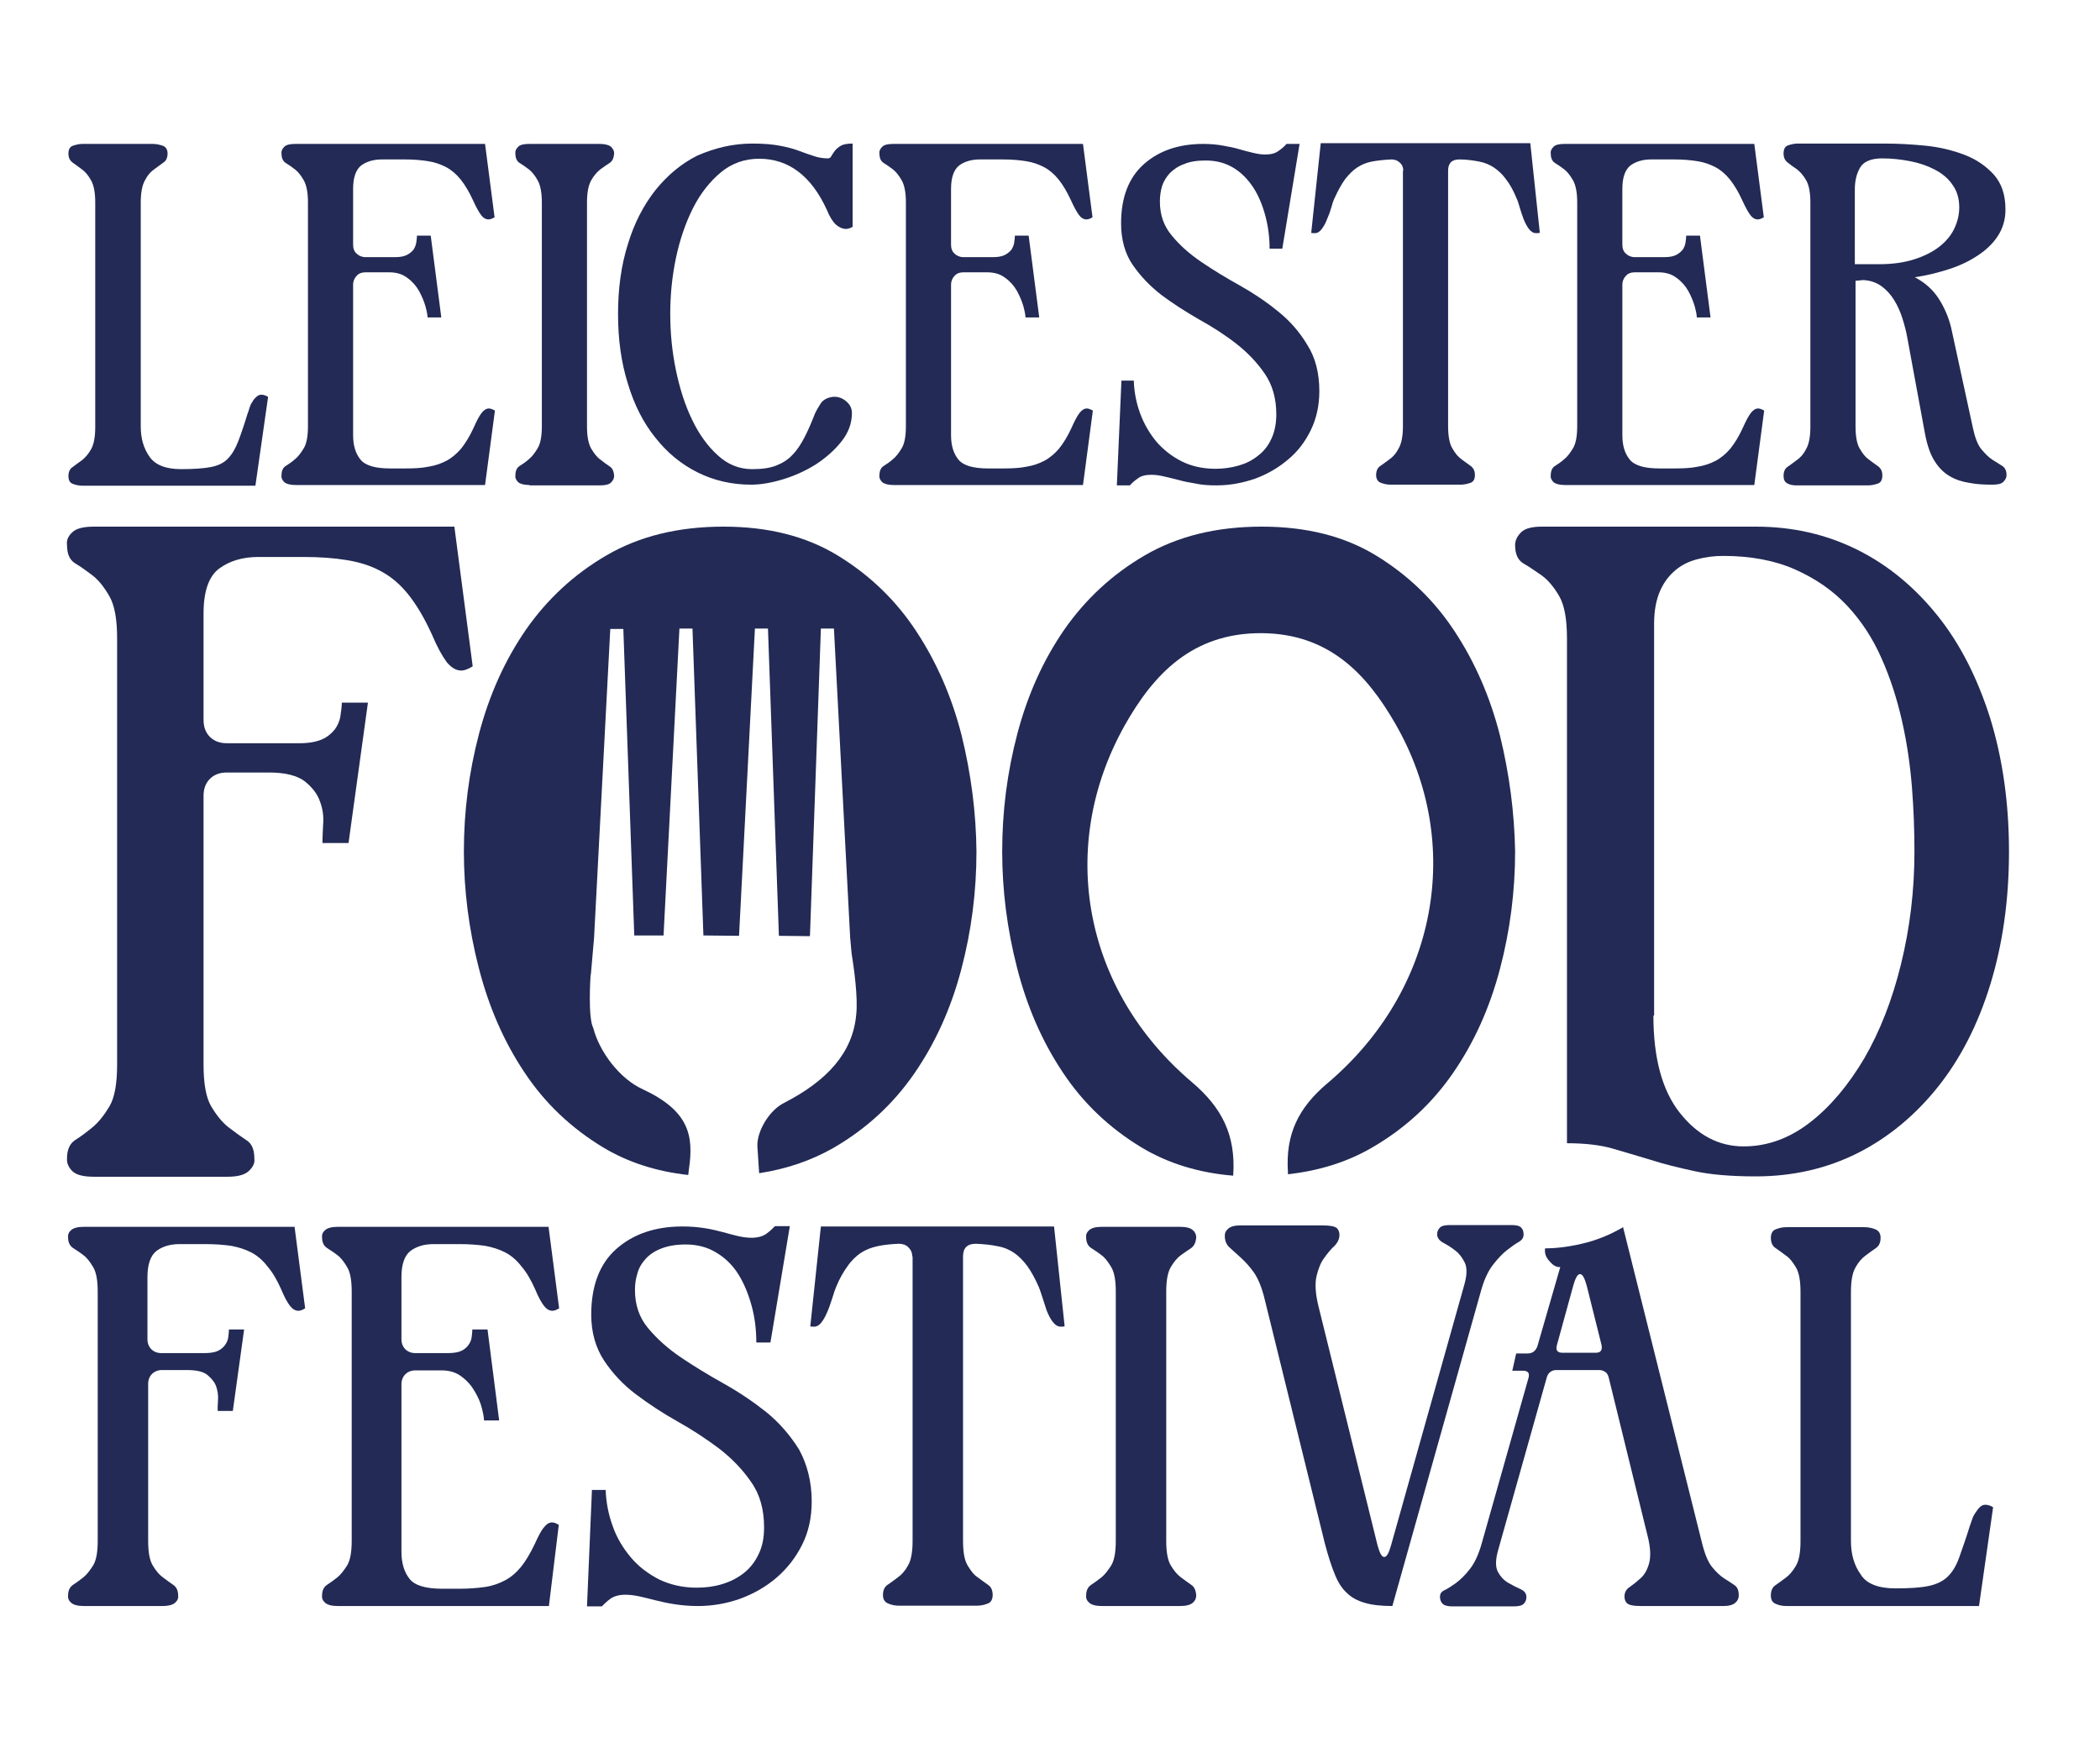 <?xml version="1.0" encoding="utf-8"?>
<!-- Generator: Adobe Illustrator 27.8.0, SVG Export Plug-In . SVG Version: 6.00 Build 0)  -->
<svg version="1.1" id="Layer_1" xmlns="http://www.w3.org/2000/svg" xmlns:xlink="http://www.w3.org/1999/xlink" x="0px" y="0px"
	 viewBox="0 0 595.3 498.3" style="enable-background:new 0 0 595.3 498.3;" xml:space="preserve">
<style type="text/css">
	.st0{fill:#222A55;}
</style>
<g>
	<g>
		<path class="st0" d="M26.6,333.6c-2.9,0-5-0.5-6.1-1.6c-1.1-1.1-1.6-2.3-1.5-3.6c0-2.5,0.8-4.2,2.3-5.2c1.6-1,3.2-2.2,4.9-3.6
			c1.7-1.4,3.3-3.4,4.8-5.9c1.5-2.5,2.2-6.5,2.2-11.9V181c0-5.4-0.7-9.4-2.2-12c-1.5-2.6-3.1-4.6-4.8-5.9c-1.7-1.3-3.4-2.5-4.9-3.4
			c-1.6-1-2.3-2.7-2.3-5.2c-0.2-1.3,0.3-2.5,1.5-3.6c1.1-1.1,3.2-1.6,6.1-1.6h102.2l5.2,39.6c-1.3,0.8-2.4,1.2-3.2,1.2
			c-1.5,0-2.8-0.8-4.1-2.3c-1.2-1.6-2.7-4.2-4.3-8c-2.1-4.6-4.3-8.3-6.6-11.2c-2.3-2.9-4.9-5.1-7.7-6.6c-2.9-1.6-6.1-2.6-9.7-3.2
			c-3.6-0.6-7.7-0.9-12.3-0.9H73.2c-4.4,0-8.1,1.1-11.1,3.3c-2.9,2.2-4.4,6.4-4.4,12.7v30.2c0,2,0.6,3.6,1.8,4.8
			c1.2,1.2,2.8,1.8,4.8,1.8H85c2.6,0,4.7-0.4,6.3-1.1c1.6-0.7,2.7-1.7,3.6-2.8c0.8-1.1,1.4-2.4,1.6-3.8c0.2-1.4,0.4-2.7,0.4-3.8h7.4
			L98.8,239h-7.4c0-1.3,0.1-3.1,0.2-5.3c0.2-2.2-0.1-4.4-0.9-6.5c-0.7-2.1-2.2-4-4.3-5.7c-2.1-1.6-5.5-2.5-10.1-2.5h-12
			c-2,0-3.6,0.6-4.8,1.8c-1.2,1.2-1.8,2.8-1.8,4.8v76.2c0,5.4,0.7,9.4,2.2,11.9c1.5,2.5,3.1,4.5,4.9,5.9c1.8,1.4,3.5,2.6,5,3.6
			c1.6,1,2.3,2.7,2.3,5.2c0.2,1.3-0.4,2.5-1.6,3.6c-1.2,1.1-3.2,1.6-6,1.6H26.6z"/>
		<path class="st0" d="M497.7,149.3c10.5,0,20.1,2.2,28.9,6.6c8.8,4.4,16.3,10.7,22.7,18.7c6.4,8,11.3,17.7,14.9,29.1
			c3.5,11.4,5.3,24,5.3,37.7c0,13.8-1.8,26.3-5.3,37.7c-3.5,11.4-8.5,21.1-14.9,29.1c-6.4,8-14,14.3-22.7,18.7
			c-8.8,4.4-18.4,6.6-28.9,6.6c-7,0-12.9-0.5-17.4-1.5c-4.6-1-8.7-2-12.4-3.2c-3.7-1.1-7.3-2.2-10.8-3.2c-3.5-1-7.8-1.5-12.9-1.5
			V181c0-5.4-0.7-9.4-2.2-12c-1.5-2.6-3.2-4.6-5-5.9c-1.9-1.3-3.6-2.5-5.2-3.4c-1.6-1-2.3-2.7-2.3-5.2c0-1.3,0.6-2.5,1.7-3.6
			c1.1-1.1,3.1-1.6,5.9-1.6H497.7z M468.7,287.9c0,12.1,2.5,21.3,7.5,27.6c5,6.3,11,9.5,18.1,9.5c6.7,0,13-2.3,18.8-6.8
			c5.8-4.5,10.9-10.6,15.4-18.2c4.4-7.6,7.9-16.5,10.4-26.7c2.5-10.2,3.8-20.8,3.8-31.9c0-5.7-0.2-11.8-0.7-18.1
			c-0.5-6.3-1.4-12.6-2.8-18.8c-1.4-6.2-3.3-12.2-5.8-17.8c-2.5-5.7-5.7-10.6-9.7-14.9c-4-4.3-8.9-7.7-14.7-10.3
			c-5.8-2.6-12.7-3.9-20.5-3.9c-2.5,0-4.9,0.3-7.2,0.9c-2.4,0.6-4.5,1.6-6.3,3.1c-1.8,1.5-3.3,3.4-4.4,5.9c-1.1,2.5-1.7,5.6-1.7,9.3
			V287.9z"/>
		<path class="st0" d="M425.2,208.5c-2.8-11-7.1-20.8-12.9-29.6c-5.8-8.8-13.2-15.9-22.2-21.4c-9-5.5-19.8-8.2-32.4-8.2
			c-12.8,0-23.8,2.7-33.1,8.1c-9.3,5.4-16.9,12.5-22.9,21.1c-6,8.7-10.4,18.5-13.3,29.5c-2.9,11-4.3,22.1-4.3,33.4
			c0,11,1.4,22,4.2,32.9c2.8,11,7.1,20.9,12.9,29.6c5.8,8.8,13.3,15.9,22.4,21.4c7.5,4.5,16.2,7.2,26,8c0-0.1,0-0.2,0-0.3
			c0.7-11.1-3.1-18.9-11.7-26.2c-30.7-26-38.4-66.6-19.1-101.1c8.1-14.4,19.1-26.3,38.8-26.2c19.2,0.1,29.9,11.7,37.9,25.6
			c19.7,34.1,11.9,75.7-19.2,102c-8.3,7-11.9,14.5-11.2,25.2c0,0.2,0,0.4,0,0.6c8.9-1,16.9-3.5,23.9-7.6
			c9.3-5.4,16.9-12.4,22.9-21.1c6-8.7,10.4-18.5,13.3-29.5c2.9-11,4.3-22.1,4.3-33.4C429.3,230.5,427.9,219.5,425.2,208.5z"/>
		<path class="st0" d="M272.6,208.5c-2.8-11-7.1-20.8-12.9-29.6c-5.8-8.8-13.2-15.9-22.2-21.4c-9-5.5-19.8-8.2-32.4-8.2
			c-12.8,0-23.8,2.7-33.1,8.1c-9.3,5.4-16.9,12.5-22.9,21.1c-6,8.7-10.4,18.5-13.3,29.5c-2.9,11-4.3,22.1-4.3,33.4
			c0,11,1.4,22,4.2,32.9c2.8,11,7.1,20.9,12.9,29.6c5.8,8.8,13.3,15.9,22.4,21.4c7,4.2,15,6.8,24.1,7.8c0.1-0.6,0.1-1.1,0.2-1.7
			c1.4-9.5,0-16.5-13.1-22.6c-6.6-3-12.3-10.7-14-17.3c-1.6-3-0.8-14.7-0.8-14.7l0,0c0-0.4,0.1-0.6,0.1-0.6l0.9-10.3l4.6-87.6h3.7
			l3.1,86.9l8.3,0l4.5-87h3.7l3.1,87l10.1,0.1l4.5-87.1h3.7l3.1,87.1l8.8,0.1l3.1-87.2h3.7l4.6,87.6l0.4,4.4
			c0.6,3.8,1.9,12.6,1.3,17.6c-1,10.5-8,18.5-20.5,24.9c-4.3,2.2-7.7,8.2-7.5,12.3c0.2,2.5,0.3,5,0.5,7.6c7.8-1.2,14.8-3.6,21.1-7.2
			c9.3-5.4,16.9-12.4,22.9-21.1c6-8.7,10.4-18.5,13.3-29.5c2.9-11,4.3-22.1,4.3-33.4C276.7,230.5,275.3,219.5,272.6,208.5z"/>
	</g>
	<g>
		<path class="st0" d="M51.3,133c3.6,0,6.5-0.2,8.5-0.6c2.1-0.4,3.7-1.2,4.8-2.4c1.2-1.2,2.1-2.8,2.9-4.8c0.8-2.1,1.7-4.7,2.7-8
			c0.2-0.4,0.3-0.9,0.5-1.5c0.2-0.6,0.4-1.2,0.8-1.7c0.3-0.6,0.7-1.1,1.2-1.5c0.4-0.4,0.9-0.6,1.4-0.6c0.6,0,1.2,0.2,1.9,0.6
			l-3.6,25.2H23.4c-0.9,0-1.9-0.2-2.7-0.5c-0.9-0.3-1.3-1.1-1.3-2.2c0-1.2,0.4-2.1,1.2-2.6c0.8-0.6,1.6-1.2,2.6-1.9
			c0.9-0.7,1.8-1.7,2.6-3.1c0.8-1.4,1.2-3.5,1.2-6.3V57.4c0-2.8-0.4-4.9-1.2-6.3c-0.8-1.4-1.6-2.4-2.6-3.1c-0.9-0.7-1.8-1.3-2.6-1.9
			c-0.8-0.6-1.2-1.4-1.2-2.6c0-1.1,0.4-1.9,1.3-2.2c0.9-0.3,1.8-0.5,2.7-0.5h19.9c0.9,0,1.9,0.2,2.8,0.5c0.9,0.3,1.4,1.1,1.4,2.2
			c0,1.2-0.4,2.1-1.2,2.6c-0.8,0.6-1.7,1.2-2.6,1.9c-1,0.7-1.9,1.7-2.6,3.1c-0.8,1.4-1.2,3.5-1.2,6.3v63.5c0,3.4,0.8,6.2,2.5,8.6
			C44,131.8,47,133,51.3,133z"/>
		<path class="st0" d="M137.5,137.5H83.8c-1.5,0-2.6-0.3-3.2-0.8c-0.6-0.6-0.9-1.2-0.8-1.9c0-1.3,0.4-2.2,1.2-2.7
			c0.8-0.5,1.7-1.1,2.6-1.9c0.9-0.7,1.7-1.8,2.5-3.1c0.8-1.3,1.2-3.4,1.2-6.3V57.4c0-2.8-0.4-4.9-1.2-6.3c-0.8-1.4-1.6-2.4-2.5-3.1
			c-0.9-0.7-1.8-1.3-2.6-1.8c-0.8-0.5-1.2-1.4-1.2-2.7c-0.1-0.7,0.2-1.3,0.8-1.9c0.6-0.6,1.7-0.8,3.2-0.8h53.7l2.7,20.8
			c-0.7,0.4-1.2,0.6-1.7,0.6c-0.8,0-1.5-0.4-2.1-1.2c-0.6-0.8-1.4-2.2-2.3-4.2c-1.1-2.4-2.3-4.4-3.5-5.9c-1.2-1.5-2.6-2.7-4.1-3.5
			c-1.5-0.8-3.2-1.4-5.1-1.7c-1.9-0.3-4-0.5-6.5-0.5h-6.7c-2.3,0-4.3,0.6-5.8,1.7c-1.5,1.2-2.3,3.4-2.3,6.6v15.9c0,1,0.3,1.9,1,2.5
			c0.6,0.6,1.5,1,2.5,1h8.4c1.4,0,2.5-0.2,3.3-0.6c0.8-0.4,1.4-0.9,1.9-1.5c0.4-0.6,0.7-1.3,0.8-2c0.1-0.7,0.2-1.4,0.2-2h3.9l3,23.2
			h-3.9c0-0.7-0.2-1.7-0.6-3.2c-0.4-1.4-1-2.8-1.8-4.3c-0.8-1.4-1.9-2.7-3.3-3.7c-1.4-1.1-3.1-1.6-5.2-1.6h-6.7c-1,0-1.9,0.3-2.5,1
			c-0.6,0.6-1,1.5-1,2.5v42.7c0,2.9,0.7,5.2,2.1,6.9c1.4,1.7,4.2,2.5,8.4,2.5h4.4c2.4,0,4.6-0.1,6.5-0.5c1.9-0.3,3.6-0.9,5.1-1.7
			c1.5-0.8,2.9-2,4.1-3.4c1.2-1.5,2.4-3.4,3.5-5.8c0.9-2,1.6-3.4,2.3-4.3c0.7-0.9,1.4-1.3,2.1-1.3c0.4,0,1,0.2,1.7,0.6L137.5,137.5z
			"/>
		<path class="st0" d="M307,137.5h-53.7c-1.5,0-2.6-0.3-3.2-0.8c-0.6-0.6-0.9-1.2-0.8-1.9c0-1.3,0.4-2.2,1.2-2.7
			c0.8-0.5,1.7-1.1,2.6-1.9c0.9-0.7,1.7-1.8,2.5-3.1c0.8-1.3,1.2-3.4,1.2-6.3V57.4c0-2.8-0.4-4.9-1.2-6.3c-0.8-1.4-1.6-2.4-2.5-3.1
			c-0.9-0.7-1.8-1.3-2.6-1.8c-0.8-0.5-1.2-1.4-1.2-2.7c-0.1-0.7,0.2-1.3,0.8-1.9c0.6-0.6,1.7-0.8,3.2-0.8H307l2.7,20.8
			c-0.7,0.4-1.2,0.6-1.7,0.6c-0.8,0-1.5-0.4-2.1-1.2c-0.6-0.8-1.4-2.2-2.3-4.2c-1.1-2.4-2.3-4.4-3.5-5.9c-1.2-1.5-2.6-2.7-4.1-3.5
			c-1.5-0.8-3.2-1.4-5.1-1.7c-1.9-0.3-4-0.5-6.5-0.5h-6.7c-2.3,0-4.3,0.6-5.8,1.7c-1.5,1.2-2.3,3.4-2.3,6.6v15.9c0,1,0.3,1.9,1,2.5
			c0.6,0.6,1.5,1,2.5,1h8.4c1.4,0,2.5-0.2,3.3-0.6c0.8-0.4,1.4-0.9,1.9-1.5c0.4-0.6,0.7-1.3,0.8-2c0.1-0.7,0.2-1.4,0.2-2h3.9l3,23.2
			h-3.9c0-0.7-0.2-1.7-0.6-3.2c-0.4-1.4-1-2.8-1.8-4.3c-0.8-1.4-1.9-2.7-3.3-3.7c-1.4-1.1-3.1-1.6-5.2-1.6h-6.7c-1,0-1.9,0.3-2.5,1
			c-0.6,0.6-1,1.5-1,2.5v42.7c0,2.9,0.7,5.2,2.1,6.9c1.4,1.7,4.2,2.5,8.4,2.5h4.4c2.4,0,4.6-0.1,6.5-0.5c1.9-0.3,3.6-0.9,5.1-1.7
			c1.5-0.8,2.9-2,4.1-3.4c1.2-1.5,2.4-3.4,3.5-5.8c0.9-2,1.6-3.4,2.3-4.3c0.7-0.9,1.4-1.3,2.1-1.3c0.4,0,1,0.2,1.7,0.6L307,137.5z"
			/>
		<path class="st0" d="M150.1,137.5c-1.5,0-2.6-0.3-3.2-0.8c-0.6-0.6-0.9-1.2-0.8-1.9c0-1.3,0.4-2.2,1.2-2.7
			c0.8-0.5,1.7-1.1,2.6-1.9c0.9-0.7,1.7-1.8,2.5-3.1c0.8-1.3,1.2-3.4,1.2-6.3V57.4c0-2.8-0.4-4.9-1.2-6.3c-0.8-1.4-1.6-2.4-2.5-3.1
			c-0.9-0.7-1.8-1.3-2.6-1.8c-0.8-0.5-1.2-1.4-1.2-2.7c-0.1-0.7,0.2-1.3,0.8-1.9c0.6-0.6,1.7-0.8,3.2-0.8H170c1.5,0,2.6,0.3,3.2,0.8
			c0.6,0.6,0.9,1.2,0.9,1.9c-0.1,1.3-0.5,2.2-1.3,2.7c-0.8,0.5-1.6,1.1-2.6,1.8c-0.9,0.7-1.8,1.7-2.6,3.1c-0.8,1.4-1.2,3.5-1.2,6.3
			v63.5c0,2.8,0.4,4.9,1.2,6.3c0.8,1.3,1.6,2.4,2.6,3.1c0.9,0.7,1.8,1.4,2.6,1.9c0.8,0.5,1.2,1.4,1.3,2.7c0,0.7-0.3,1.3-0.9,1.9
			c-0.6,0.6-1.7,0.8-3.2,0.8H150.1z"/>
		<path class="st0" d="M213.3,40.7c3,0,5.6,0.2,7.7,0.6c2.2,0.4,4,0.9,5.6,1.5c1.6,0.6,3,1.1,4.3,1.5c1.2,0.4,2.5,0.6,3.8,0.6
			c0.4,0,0.8-0.2,1-0.7c0.3-0.5,0.6-1,1-1.5c0.4-0.5,1-1,1.7-1.4c0.7-0.4,1.8-0.6,3.3-0.6v23.6c-0.7,0.4-1.3,0.6-1.9,0.6
			c-0.9,0-1.9-0.4-2.8-1.2c-0.9-0.8-1.8-2.2-2.6-4.2c-4.4-9.6-10.8-14.5-19.2-14.5c-4.1,0-7.8,1.3-10.9,3.9c-3.1,2.6-5.8,6-7.9,10.2
			c-2.1,4.2-3.7,8.9-4.8,14.1c-1.1,5.3-1.6,10.5-1.6,15.8c0,5.3,0.5,10.6,1.6,15.9c1.1,5.3,2.6,10,4.6,14.1c2,4.2,4.5,7.6,7.3,10.1
			c2.8,2.6,6.1,3.9,9.7,3.9c2.8,0,5-0.3,6.8-1c1.8-0.7,3.4-1.7,4.6-3c1.3-1.3,2.4-3,3.4-4.9c1-1.9,2-4.2,3-6.8c0.4-0.9,1-1.9,1.7-3
			c0.7-1,1.9-1.6,3.4-1.8c1.4-0.1,2.6,0.3,3.7,1.2c1.1,0.9,1.7,2,1.7,3.4c0,2.9-1,5.6-3,8.1c-2,2.5-4.4,4.6-7.3,6.5
			c-2.9,1.8-6,3.2-9.3,4.2c-3.3,1-6.3,1.5-9,1.5c-5.5,0-10.6-1.2-15.2-3.5c-4.6-2.3-8.6-5.6-11.9-9.8c-3.4-4.2-6-9.3-7.8-15.3
			c-1.9-6-2.8-12.6-2.8-19.8c0-7.2,0.9-13.8,2.8-19.8c1.8-6,4.5-11.1,7.8-15.3c3.4-4.2,7.3-7.5,11.9-9.8
			C202.8,41.9,207.8,40.7,213.3,40.7z"/>
		<path class="st0" d="M374,110.9c0,4-0.8,7.7-2.4,11c-1.6,3.3-3.7,6.1-6.5,8.4c-2.7,2.3-5.8,4.1-9.3,5.4c-3.5,1.2-7.1,1.9-10.9,1.9
			c-2.2,0-4.1-0.1-5.9-0.5c-1.8-0.3-3.4-0.6-4.8-1c-1.5-0.4-2.8-0.7-4.1-1c-1.2-0.3-2.5-0.5-3.7-0.5c-1.6,0-2.9,0.3-3.8,1
			c-0.9,0.6-1.7,1.3-2.3,2h-3.7l1.3-29.7h3.5c0.1,3.2,0.7,6.3,1.8,9.3c1.1,3,2.7,5.7,4.6,8c2,2.3,4.4,4.2,7.2,5.6
			c2.8,1.4,6,2.1,9.6,2.1c2.2,0,4.4-0.3,6.5-0.9c2.1-0.6,3.9-1.5,5.5-2.8c1.6-1.2,2.9-2.8,3.8-4.8c0.9-1.9,1.4-4.2,1.4-6.9
			c0-4.6-1.1-8.4-3.3-11.6c-2.2-3.2-4.9-6-8.1-8.5c-3.2-2.5-6.8-4.8-10.6-6.9c-3.8-2.2-7.4-4.5-10.6-6.9c-3.2-2.5-5.9-5.3-8.1-8.5
			c-2.2-3.2-3.3-7.2-3.3-11.8c0-7.4,2.2-13,6.5-16.8c4.3-3.8,9.9-5.7,16.8-5.7c2.2,0,4.1,0.2,5.7,0.5c1.7,0.3,3.2,0.6,4.5,1
			c1.3,0.4,2.6,0.7,3.8,1c1.2,0.3,2.4,0.5,3.5,0.5c1.6,0,2.9-0.3,3.8-1c0.9-0.6,1.7-1.3,2.3-2h3.7l-4.9,29.7h-3.6
			c0-3.2-0.4-6.3-1.2-9.3c-0.8-3-1.9-5.7-3.4-8c-1.5-2.3-3.3-4.2-5.6-5.6c-2.3-1.4-4.9-2.1-7.9-2.1c-2.4,0-4.5,0.3-6.1,1
			c-1.7,0.6-3,1.5-4.1,2.6c-1,1.1-1.8,2.4-2.2,3.7c-0.4,1.4-0.6,2.8-0.6,4.3c0,3.8,1.1,7,3.4,9.7c2.2,2.7,5,5.2,8.4,7.5
			c3.4,2.3,7,4.5,10.8,6.6c3.9,2.2,7.5,4.6,10.8,7.3c3.4,2.7,6.2,5.9,8.4,9.6C372.9,101.4,374,105.8,374,110.9z"/>
		<path class="st0" d="M397.8,48.4c0-0.9-0.3-1.7-1-2.3c-0.6-0.6-1.4-0.9-2.4-0.9c-2.1,0.1-3.9,0.3-5.5,0.6c-1.6,0.3-3,0.9-4.2,1.7
			c-1.2,0.8-2.3,1.9-3.4,3.3c-1,1.4-2,3.2-3,5.4c-0.3,0.6-0.6,1.5-0.9,2.6c-0.3,1.1-0.7,2.2-1.2,3.3c-0.4,1.1-0.9,2-1.5,2.8
			c-0.6,0.8-1.2,1.2-2,1.2c-0.5,0-0.9,0-1-0.1l2.7-25.4h59.4l2.7,25.4c-0.3,0.1-0.6,0.1-1,0.1c-0.8,0-1.5-0.4-2.1-1.2
			c-0.6-0.8-1.1-1.8-1.5-2.8c-0.4-1.1-0.8-2.2-1.1-3.3c-0.3-1.1-0.6-2-0.9-2.6c-0.9-2.2-1.9-4-3-5.4c-1-1.4-2.2-2.5-3.4-3.3
			c-1.2-0.8-2.6-1.4-4.2-1.7c-1.6-0.3-3.5-0.6-5.6-0.6c-2.2,0-3.2,1.1-3.2,3.2v72.4c0,2.8,0.4,5,1.2,6.3c0.8,1.4,1.6,2.4,2.6,3.1
			c0.9,0.7,1.8,1.3,2.6,1.9c0.8,0.6,1.2,1.4,1.2,2.6c0,1.1-0.4,1.9-1.3,2.2c-0.9,0.3-1.8,0.5-2.7,0.5h-20c-0.9,0-1.7-0.2-2.6-0.5
			c-0.9-0.3-1.4-1.1-1.4-2.2c0-1.2,0.4-2.1,1.2-2.6c0.8-0.6,1.7-1.2,2.6-1.9c1-0.7,1.9-1.7,2.6-3.1c0.8-1.4,1.2-3.5,1.2-6.3V48.4z"
			/>
		<path class="st0" d="M497.3,137.5h-53.7c-1.5,0-2.6-0.3-3.2-0.8c-0.6-0.6-0.9-1.2-0.8-1.9c0-1.3,0.4-2.2,1.2-2.7
			c0.8-0.5,1.7-1.1,2.6-1.9c0.9-0.7,1.7-1.8,2.5-3.1c0.8-1.3,1.2-3.4,1.2-6.3V57.4c0-2.8-0.4-4.9-1.2-6.3c-0.8-1.4-1.6-2.4-2.5-3.1
			c-0.9-0.7-1.8-1.3-2.6-1.8c-0.8-0.5-1.2-1.4-1.2-2.7c-0.1-0.7,0.2-1.3,0.8-1.9c0.6-0.6,1.7-0.8,3.2-0.8h53.7l2.7,20.8
			c-0.7,0.4-1.2,0.6-1.7,0.6c-0.8,0-1.5-0.4-2.1-1.2c-0.6-0.8-1.4-2.2-2.3-4.2c-1.1-2.4-2.3-4.4-3.5-5.9c-1.2-1.5-2.6-2.7-4.1-3.5
			c-1.5-0.8-3.2-1.4-5.1-1.7c-1.9-0.3-4-0.5-6.5-0.5h-6.7c-2.3,0-4.3,0.6-5.8,1.7c-1.5,1.2-2.3,3.4-2.3,6.6v15.9c0,1,0.3,1.9,1,2.5
			c0.6,0.6,1.5,1,2.5,1h8.4c1.4,0,2.5-0.2,3.3-0.6c0.8-0.4,1.4-0.9,1.9-1.5c0.4-0.6,0.7-1.3,0.8-2c0.1-0.7,0.2-1.4,0.2-2h3.9l3,23.2
			H481c0-0.7-0.2-1.7-0.6-3.2c-0.4-1.4-1-2.8-1.8-4.3c-0.8-1.4-1.9-2.7-3.3-3.7c-1.4-1.1-3.1-1.6-5.2-1.6h-6.7c-1,0-1.9,0.3-2.5,1
			c-0.6,0.6-1,1.5-1,2.5v42.7c0,2.9,0.7,5.2,2.1,6.9c1.4,1.7,4.2,2.5,8.4,2.5h4.4c2.4,0,4.6-0.1,6.5-0.5c1.9-0.3,3.6-0.9,5.1-1.7
			c1.5-0.8,2.9-2,4.1-3.4c1.2-1.5,2.4-3.4,3.5-5.8c0.9-2,1.6-3.4,2.3-4.3c0.7-0.9,1.4-1.3,2.1-1.3c0.4,0,1,0.2,1.7,0.6L497.3,137.5z
			"/>
		<path class="st0" d="M526,79.6v41.3c0,2.8,0.4,5,1.2,6.3c0.8,1.4,1.6,2.4,2.6,3.1c0.9,0.7,1.8,1.3,2.6,1.9
			c0.8,0.6,1.2,1.4,1.2,2.6c0,1.2-0.4,2-1.3,2.3c-0.9,0.3-1.8,0.5-2.7,0.5h-20.5c-0.9,0-1.8-0.2-2.5-0.6c-0.7-0.4-1-1.1-1-2.1
			c0-1.2,0.4-2.1,1.2-2.6c0.8-0.6,1.7-1.2,2.6-1.9c1-0.7,1.9-1.7,2.6-3.1c0.8-1.4,1.2-3.5,1.2-6.3V57.4c0-2.8-0.4-4.9-1.2-6.3
			c-0.8-1.4-1.7-2.4-2.6-3.1c-1-0.7-1.9-1.3-2.6-1.9c-0.8-0.6-1.2-1.4-1.2-2.6c0-1.2,0.4-2,1.3-2.3c0.9-0.3,1.8-0.5,2.7-0.5h24.7
			c3.6,0,7.4,0.2,11.5,0.6c4,0.4,7.7,1.3,11.1,2.6c3.4,1.3,6.1,3.2,8.3,5.6c2.2,2.5,3.3,5.7,3.3,9.9c0,2.8-0.7,5.2-2.1,7.4
			c-1.4,2.2-3.3,4-5.7,5.6c-2.4,1.6-5.1,2.9-8.2,3.9c-3.1,1-6.3,1.8-9.7,2.3c2.9,1.5,5.2,3.6,6.8,6.1c1.6,2.5,2.8,5.3,3.5,8.2
			l6.1,28.1c0.6,2.9,1.4,5.1,2.5,6.4c1.1,1.3,2.1,2.3,3.2,3c1,0.6,1.9,1.2,2.7,1.7c0.8,0.5,1.2,1.4,1.2,2.6c0,0.7-0.3,1.3-0.9,1.9
			c-0.6,0.6-1.6,0.8-3.1,0.8c-2.3,0-4.5-0.1-6.5-0.5c-2-0.3-3.9-0.9-5.6-1.9c-1.7-1-3.1-2.4-4.3-4.3c-1.2-1.9-2.1-4.5-2.7-7.7
			l-5-27.1c-0.3-1.8-0.8-3.7-1.4-5.6c-0.6-1.9-1.4-3.7-2.4-5.3c-1-1.6-2.2-2.9-3.6-3.9c-1.4-1-3.1-1.6-5.1-1.7L526,79.6z M526,74.9
			h6.8c3.8,0,7.1-0.5,9.9-1.4c2.8-0.9,5.2-2.1,7.1-3.6c1.9-1.5,3.3-3.2,4.2-5.1c0.9-1.9,1.4-3.9,1.4-6c0-2.5-0.6-4.6-1.9-6.4
			c-1.2-1.8-2.9-3.2-5-4.3c-2.1-1.1-4.4-1.9-7-2.4c-2.6-0.5-5.2-0.8-7.9-0.8c-3.2,0-5.3,0.9-6.3,2.6c-1,1.7-1.5,3.8-1.5,6.2V74.9z"
			/>
	</g>
	<g>
		<path class="st0" d="M23.8,455.3c-1.7,0-2.9-0.3-3.6-0.9c-0.7-0.6-1-1.3-0.9-2.1c0-1.4,0.5-2.4,1.4-3c0.9-0.6,1.9-1.3,2.9-2.1
			c1-0.8,1.9-2,2.8-3.4c0.9-1.5,1.3-3.8,1.3-7v-70.6c0-3.2-0.4-5.5-1.3-7c-0.9-1.5-1.8-2.7-2.8-3.4c-1-0.8-2-1.4-2.9-2
			c-0.9-0.6-1.4-1.6-1.4-3c-0.1-0.8,0.2-1.5,0.9-2.1c0.7-0.6,1.9-0.9,3.6-0.9h59.7l3,23.1c-0.8,0.5-1.4,0.7-1.9,0.7
			c-0.9,0-1.7-0.5-2.4-1.4c-0.7-0.9-1.6-2.5-2.5-4.7c-1.2-2.7-2.5-4.9-3.9-6.5c-1.3-1.7-2.8-3-4.5-3.9c-1.7-0.9-3.6-1.5-5.7-1.9
			c-2.1-0.3-4.5-0.5-7.2-0.5h-7.5c-2.6,0-4.7,0.6-6.5,1.9c-1.7,1.3-2.6,3.8-2.6,7.4v17.7c0,1.1,0.4,2.1,1.1,2.8
			c0.7,0.7,1.7,1.1,2.8,1.1H58c1.5,0,2.8-0.2,3.7-0.6c0.9-0.4,1.6-1,2.1-1.7c0.5-0.7,0.8-1.4,0.9-2.2c0.1-0.8,0.2-1.6,0.2-2.2h4.3
			L66,400h-4.3c0-0.8,0-1.8,0.1-3.1c0.1-1.3-0.1-2.6-0.5-3.8c-0.4-1.2-1.3-2.3-2.5-3.3c-1.2-1-3.2-1.4-5.9-1.4h-7
			c-1.1,0-2.1,0.4-2.8,1.1c-0.7,0.7-1.1,1.7-1.1,2.8v44.5c0,3.2,0.4,5.5,1.3,7c0.9,1.5,1.8,2.6,2.9,3.4c1.1,0.8,2,1.5,2.9,2.1
			c0.9,0.6,1.4,1.6,1.4,3c0.1,0.8-0.2,1.5-0.9,2.1c-0.7,0.6-1.9,0.9-3.5,0.9H23.8z"/>
		<path class="st0" d="M155.6,455.3H95.8c-1.7,0-2.9-0.3-3.6-0.9c-0.7-0.6-1-1.3-0.9-2.1c0-1.4,0.5-2.4,1.4-3
			c0.9-0.6,1.9-1.3,2.9-2.1c1-0.8,1.9-2,2.8-3.4c0.9-1.5,1.3-3.8,1.3-7v-70.6c0-3.2-0.4-5.5-1.3-7c-0.9-1.5-1.8-2.7-2.8-3.4
			c-1-0.8-2-1.4-2.9-2c-0.9-0.6-1.4-1.6-1.4-3c-0.1-0.8,0.2-1.5,0.9-2.1c0.7-0.6,1.9-0.9,3.6-0.9h59.7l3,23.1
			c-0.8,0.5-1.4,0.7-1.9,0.7c-0.9,0-1.7-0.5-2.4-1.4c-0.7-0.9-1.6-2.5-2.5-4.7c-1.2-2.7-2.5-4.9-3.9-6.5c-1.3-1.7-2.8-3-4.5-3.9
			c-1.7-0.9-3.6-1.5-5.7-1.9c-2.1-0.3-4.5-0.5-7.2-0.5h-7.5c-2.6,0-4.7,0.6-6.5,1.9c-1.7,1.3-2.6,3.8-2.6,7.4v17.7
			c0,1.1,0.4,2.1,1.1,2.8c0.7,0.7,1.7,1.1,2.8,1.1h9.3c1.5,0,2.8-0.2,3.7-0.6c0.9-0.4,1.6-1,2.1-1.7c0.5-0.7,0.8-1.4,0.9-2.2
			c0.1-0.8,0.2-1.6,0.2-2.2h4.3l3.3,25.8h-4.3c0-0.8-0.2-1.9-0.6-3.5c-0.4-1.6-1.1-3.2-2-4.7c-0.9-1.6-2.1-3-3.7-4.2
			c-1.5-1.2-3.4-1.8-5.7-1.8h-7.5c-1.1,0-2.1,0.4-2.8,1.1c-0.7,0.7-1.1,1.7-1.1,2.8v47.5c0,3.3,0.8,5.8,2.3,7.7
			c1.5,1.9,4.6,2.8,9.3,2.8h4.9c2.7,0,5.1-0.2,7.2-0.5c2.1-0.3,4-1,5.7-1.9c1.7-0.9,3.2-2.2,4.5-3.8c1.3-1.6,2.6-3.8,3.9-6.5
			c1-2.2,1.8-3.8,2.6-4.7c0.8-1,1.5-1.4,2.3-1.4c0.5,0,1.1,0.2,1.9,0.7L155.6,455.3z"/>
		<path class="st0" d="M230.1,425.7c0,4.5-0.9,8.6-2.7,12.2c-1.8,3.6-4.2,6.7-7.2,9.3c-3,2.6-6.5,4.6-10.3,6
			c-3.9,1.4-7.9,2.1-12.1,2.1c-2.4,0-4.6-0.2-6.5-0.5c-2-0.3-3.8-0.7-5.4-1.1c-1.6-0.4-3.1-0.8-4.5-1.1c-1.4-0.3-2.8-0.5-4.1-0.5
			c-1.8,0-3.2,0.4-4.2,1.1c-1,0.7-1.8,1.5-2.5,2.2h-4.2l1.4-33h3.9c0.1,3.5,0.8,7,2,10.3c1.2,3.4,3,6.3,5.2,8.9
			c2.2,2.6,4.9,4.6,8,6.2c3.2,1.5,6.7,2.3,10.6,2.3c2.5,0,4.9-0.3,7.2-1c2.3-0.7,4.3-1.7,6.1-3.1c1.8-1.4,3.2-3.2,4.2-5.3
			c1.1-2.2,1.6-4.7,1.6-7.7c0-5.1-1.2-9.4-3.7-12.9c-2.4-3.5-5.5-6.7-9-9.4c-3.6-2.7-7.5-5.3-11.8-7.7c-4.3-2.4-8.2-5-11.8-7.7
			c-3.6-2.7-6.6-5.9-9-9.5c-2.4-3.6-3.7-8-3.7-13.1c0-8.2,2.4-14.5,7.2-18.7c4.8-4.2,11-6.3,18.7-6.3c2.4,0,4.5,0.2,6.4,0.5
			c1.9,0.3,3.5,0.7,5,1.1c1.5,0.4,2.9,0.8,4.2,1.1c1.3,0.3,2.6,0.5,3.9,0.5c1.8,0,3.2-0.4,4.2-1.1c1-0.7,1.8-1.5,2.5-2.2h4.2
			l-5.5,33h-4c0-3.5-0.4-7-1.3-10.3c-0.9-3.3-2.1-6.3-3.7-8.9c-1.6-2.6-3.7-4.7-6.2-6.2c-2.5-1.6-5.5-2.4-8.8-2.4
			c-2.7,0-5,0.4-6.8,1.1c-1.9,0.7-3.4,1.7-4.5,2.9c-1.1,1.2-2,2.6-2.4,4.2c-0.5,1.5-0.7,3.1-0.7,4.7c0,4.2,1.2,7.8,3.7,10.8
			c2.5,3,5.6,5.8,9.3,8.3c3.7,2.5,7.8,5,12.1,7.4c4.3,2.4,8.3,5.1,12.1,8.1c3.7,3,6.8,6.6,9.3,10.6
			C228.8,415.1,230.1,420,230.1,425.7z"/>
		<path class="st0" d="M258.6,356.2c0-1.1-0.4-1.9-1.1-2.6c-0.7-0.7-1.6-1-2.7-1c-2.3,0.1-4.3,0.3-6.1,0.7c-1.8,0.4-3.3,1-4.7,1.9
			c-1.3,0.9-2.6,2.1-3.7,3.7c-1.1,1.5-2.3,3.5-3.3,6c-0.3,0.7-0.6,1.6-1,2.9c-0.4,1.2-0.8,2.5-1.3,3.7c-0.5,1.2-1,2.3-1.7,3.2
			c-0.6,0.9-1.4,1.4-2.2,1.4c-0.6,0-1,0-1.1-0.1l3-28.3h66.1l3,28.3c-0.3,0.1-0.7,0.1-1.1,0.1c-0.9,0-1.6-0.5-2.3-1.4
			c-0.7-0.9-1.2-2-1.7-3.2c-0.4-1.2-0.8-2.4-1.2-3.7c-0.4-1.2-0.7-2.2-1-2.9c-1.1-2.5-2.2-4.5-3.3-6c-1.1-1.5-2.4-2.8-3.7-3.7
			c-1.3-0.9-2.9-1.6-4.7-1.9c-1.8-0.4-3.9-0.6-6.2-0.7c-2.4,0-3.6,1.2-3.6,3.6v80.6c0,3.2,0.4,5.5,1.3,7c0.9,1.5,1.8,2.7,2.9,3.4
			c1.1,0.8,2,1.5,2.9,2.1c0.9,0.6,1.3,1.6,1.3,2.9c0,1.2-0.5,2.1-1.4,2.4c-1,0.4-2,0.6-3,0.6h-22.3c-1,0-1.9-0.2-2.9-0.6
			c-1-0.4-1.5-1.2-1.5-2.4c0-1.3,0.4-2.3,1.3-2.9c0.9-0.6,1.8-1.3,2.9-2.1c1.1-0.8,2.1-1.9,2.9-3.4c0.9-1.5,1.3-3.9,1.3-7V356.2z"/>
		<path class="st0" d="M312.4,455.3c-1.7,0-2.9-0.3-3.6-0.9c-0.7-0.6-1-1.3-0.9-2.1c0-1.4,0.5-2.4,1.4-3c0.9-0.6,1.9-1.3,2.9-2.1
			c1-0.8,1.9-2,2.8-3.4c0.9-1.5,1.3-3.8,1.3-7v-70.6c0-3.2-0.4-5.5-1.3-7c-0.9-1.5-1.8-2.7-2.8-3.4c-1-0.8-2-1.4-2.9-2
			c-0.9-0.6-1.4-1.6-1.4-3c-0.1-0.8,0.2-1.5,0.9-2.1c0.7-0.6,1.9-0.9,3.6-0.9h22.1c1.7,0,2.9,0.3,3.6,0.9c0.7,0.6,1,1.3,1,2.1
			c-0.1,1.4-0.6,2.4-1.4,3c-0.9,0.6-1.8,1.2-2.9,2c-1.1,0.8-2,1.9-2.9,3.4c-0.9,1.5-1.3,3.9-1.3,7v70.6c0,3.2,0.4,5.5,1.3,7
			c0.9,1.5,1.8,2.6,2.9,3.4c1.1,0.8,2,1.5,2.9,2.1c0.9,0.6,1.3,1.6,1.4,3c0,0.8-0.3,1.5-1,2.1c-0.7,0.6-1.9,0.9-3.6,0.9H312.4z"/>
		<path class="st0" d="M394.7,455.3c-3.2,0-5.8-0.3-7.8-0.9c-2.1-0.6-3.8-1.5-5.2-2.9c-1.4-1.3-2.5-3.1-3.4-5.4
			c-0.9-2.2-1.8-5-2.7-8.4l-17.1-69.4c-0.8-3.3-1.8-5.7-3-7.5c-1.2-1.7-2.5-3.1-3.7-4.2c-1.2-1.1-2.3-2.1-3.2-2.9
			c-0.9-0.8-1.4-1.9-1.4-3.4c0-0.8,0.3-1.4,1-2c0.7-0.6,1.8-0.9,3.4-0.9H375c2.2,0,3.5,0.3,4,0.8c0.5,0.5,0.7,1.2,0.7,1.9
			c0,1.1-0.5,2.2-1.4,3.1c-1,0.9-1.9,2-2.9,3.4c-1,1.3-1.7,3.1-2.2,5.2c-0.5,2.2-0.3,5.1,0.6,8.7l16.7,67.6c0.6,2.2,1.2,3.3,1.9,3.3
			c0.7,0,1.3-1.1,1.9-3.2l20.8-74c0.8-2.8,0.8-4.9,0.1-6.3c-0.7-1.4-1.6-2.6-2.7-3.4c-1.1-0.9-2.3-1.6-3.4-2.2
			c-1.1-0.6-1.7-1.4-1.7-2.4c0-0.8,0.3-1.4,0.8-1.9c0.5-0.5,1.5-0.7,2.8-0.7h17.5c1.3,0,2.2,0.2,2.7,0.7c0.5,0.5,0.7,1.1,0.7,2
			s-0.5,1.6-1.4,2.1c-0.9,0.5-2,1.3-3.3,2.3c-1.3,1-2.6,2.4-4,4.2c-1.4,1.8-2.6,4.4-3.5,7.8L394.7,455.3z"/>
		<path class="st0" d="M482.4,437.1c0.8,3.3,1.7,5.6,2.9,7.1c1.2,1.5,2.4,2.6,3.5,3.3c1.1,0.7,2.1,1.3,2.9,1.9
			c0.8,0.5,1.2,1.5,1.2,2.9c0,0.8-0.3,1.5-1,2.1c-0.7,0.6-1.8,0.9-3.4,0.9h-23.3c-2.2,0-3.5-0.3-4-0.8c-0.5-0.5-0.7-1.2-0.7-1.9
			c0-1.1,0.5-2.1,1.5-2.7c1-0.7,2-1.5,3.1-2.5c1.1-1,1.9-2.4,2.4-4.3s0.4-4.6-0.6-8.3l-10.9-44.4c-0.2-0.7-0.5-1.2-1-1.5
			c-0.5-0.3-1-0.5-1.6-0.5h-12.2c-1.3,0-2.3,0.7-2.7,2l-13.8,49c-0.8,2.8-0.8,4.8-0.1,6.2c0.7,1.3,1.7,2.4,2.9,3.1
			c1.2,0.7,2.4,1.3,3.5,1.8c1.1,0.5,1.7,1.2,1.7,2.3c0,0.8-0.3,1.4-0.8,1.9c-0.5,0.5-1.5,0.7-2.8,0.7h-17.5c-1.3,0-2.3-0.3-2.7-0.8
			c-0.5-0.5-0.7-1.2-0.7-1.9c0-0.9,0.4-1.5,1.3-1.9c0.9-0.4,1.9-1.1,3.2-2c1.2-0.9,2.6-2.2,3.9-3.9c1.4-1.7,2.6-4.3,3.5-7.6
			l13.2-46.7c0.2-0.7,0.1-1.2-0.1-1.5c-0.3-0.3-0.7-0.5-1.3-0.5h-3.2l1.1-4.9h3.3c1.3,0,2.2-0.7,2.7-2l6.5-22.5c-1,0.1-2-0.4-3-1.6
			c-1.1-1.1-1.5-2.4-1.3-3.7c3.1,0,6.5-0.4,10.4-1.3c3.9-0.9,7.8-2.4,11.7-4.7L482.4,437.1z M452.4,383.5c1.3,0,1.9-0.7,1.6-2.2
			l-4.2-16.8c-0.6-2.2-1.2-3.3-1.9-3.3c-0.7,0-1.3,1.1-1.9,3.2l-4.7,17.1c-0.3,1.3,0.2,2,1.6,2H452.4z"/>
		<path class="st0" d="M537.3,450.3c4,0,7.2-0.2,9.5-0.7c2.3-0.5,4.1-1.4,5.4-2.7c1.3-1.3,2.4-3.1,3.2-5.4s1.9-5.3,3-8.9
			c0.2-0.5,0.4-1.1,0.6-1.7c0.2-0.7,0.5-1.3,0.9-1.9c0.4-0.6,0.8-1.2,1.3-1.7c0.5-0.5,1-0.7,1.6-0.7c0.7,0,1.4,0.2,2.2,0.7l-4,28
			h-54.6c-1.1,0-2.1-0.2-3-0.6c-1-0.4-1.4-1.2-1.4-2.4c0-1.3,0.4-2.3,1.3-2.9c0.9-0.6,1.8-1.3,2.9-2.1c1.1-0.8,2-1.9,2.9-3.4
			c0.9-1.5,1.3-3.9,1.3-7v-70.6c0-3.2-0.4-5.5-1.3-7c-0.9-1.5-1.8-2.7-2.9-3.4c-1.1-0.8-2-1.5-2.9-2.1c-0.9-0.6-1.3-1.6-1.3-2.9
			c0-1.2,0.5-2.1,1.4-2.4c1-0.4,2-0.6,3-0.6h22.1c1.1,0,2.1,0.2,3.1,0.6c1,0.4,1.5,1.2,1.5,2.4c0,1.3-0.4,2.3-1.3,2.9
			c-0.9,0.6-1.8,1.3-2.9,2.1c-1.1,0.8-2.1,1.9-2.9,3.4c-0.9,1.5-1.3,3.9-1.3,7v70.6c0,3.7,0.9,6.9,2.8,9.5
			C529.1,449,532.5,450.3,537.3,450.3z"/>
	</g>
</g>
</svg>
